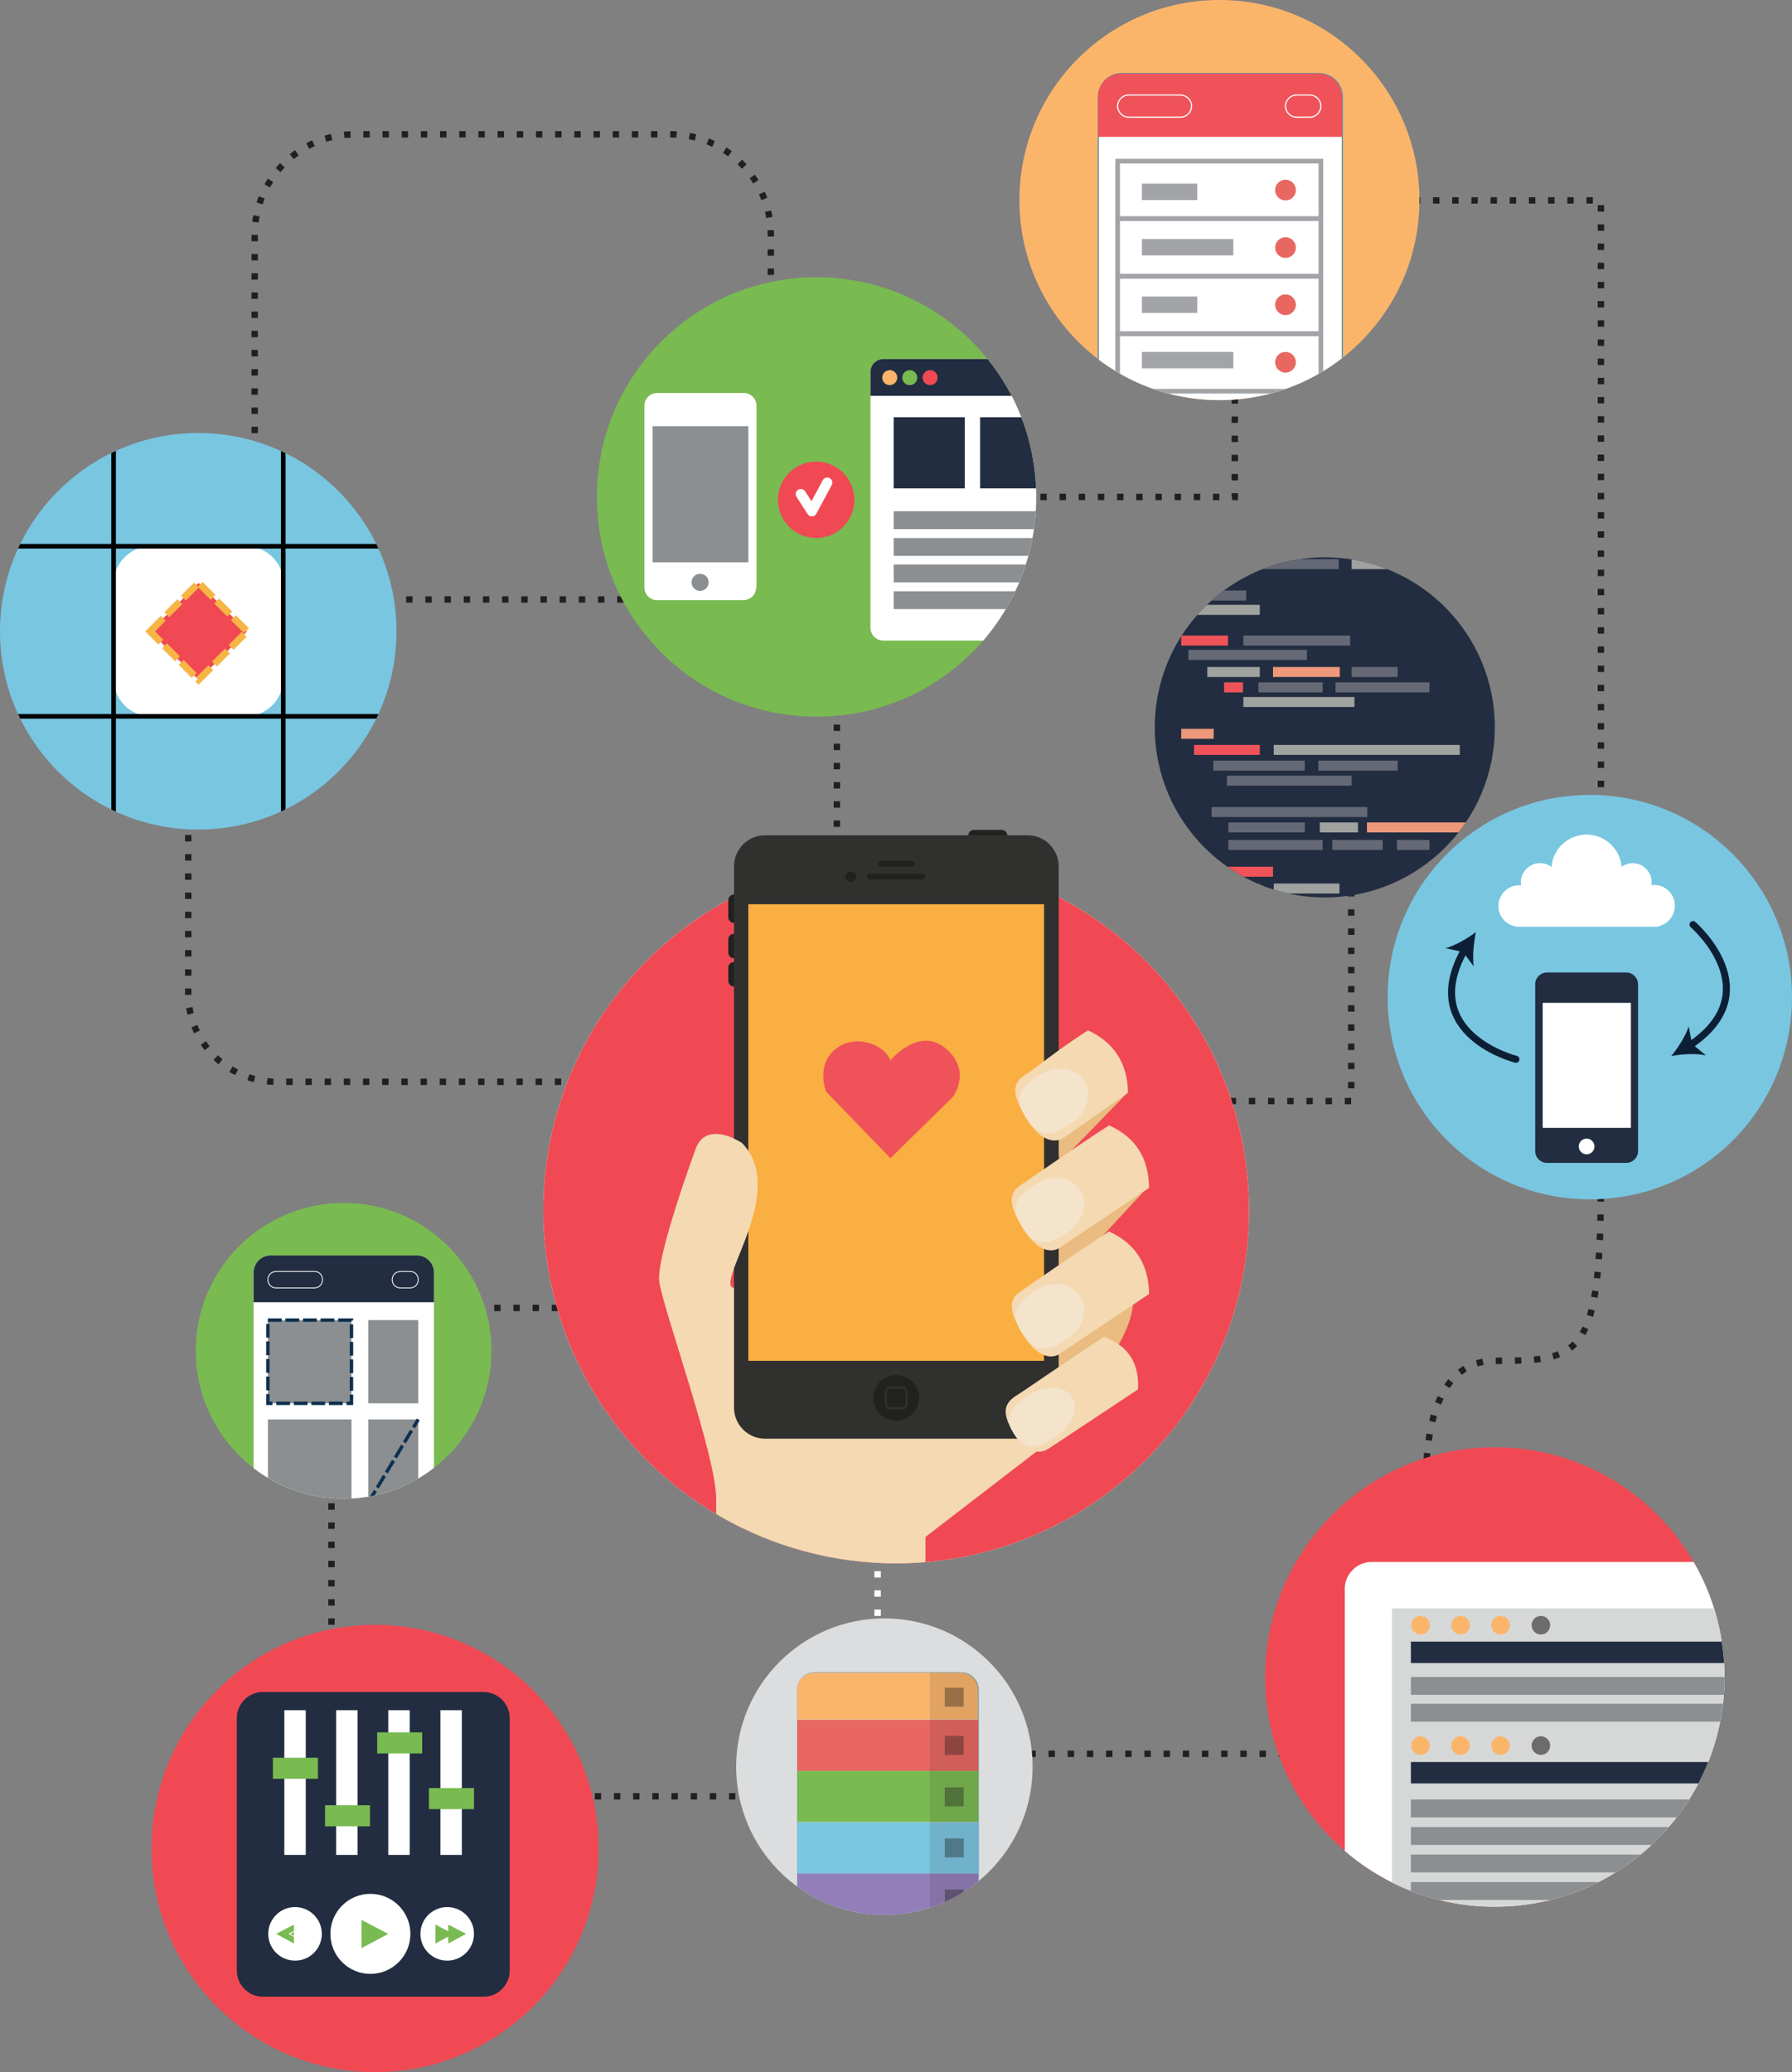 <svg xmlns="http://www.w3.org/2000/svg" xmlns:xlink="http://www.w3.org/1999/xlink" viewBox="0 0 501.7 580" enable-background="new 0 0 501.7 580"><rect x="0" y="0" width="501.7" height="580" fill="#808080" stroke="none"/><defs><path id="C" d="m290.1 139.1c0 34.3-27.5 61.5-61.5 61.5-34 0-61.5-27.5-61.5-61.5s27.5-61.5 61.5-61.5 61.5 27.5 61.5 61.5"/><path id="D" d="m501.7 279.1c0 31.5-25.3 56.6-56.6 56.6-31.2 0-56.6-25.3-56.6-56.6s25.3-56.6 56.6-56.6 56.6 25.4 56.6 56.6"/><path id="K" d="m209.5 253.1h82.8v127.8h-82.8z"/><circle id="A" cx="341.4" cy="56" r="56"/><circle id="B" cx="55.5" cy="176.7" r="55.5"/><circle id="E" cx="418.5" cy="469.4" r="64.3"/><circle id="F" cx="96.2" cy="378.1" r="41.4"/><circle id="J" cx="250.9" cy="338.8" r="98.8"/><circle id="I" cx="247.6" cy="494.5" r="41.5"/><circle id="H" cx="105" cy="517.4" r="62.6"/><circle id="G" cx="370.9" cy="203.6" r="47.6"/><clipPath><use xlink:href="#K"/></clipPath><clipPath id="9"><use xlink:href="#J"/></clipPath><clipPath id="0"><use xlink:href="#A"/></clipPath><clipPath id="3"><use xlink:href="#D"/></clipPath><clipPath id="1"><use xlink:href="#B"/></clipPath><clipPath id="2"><use xlink:href="#C"/></clipPath><clipPath id="4"><use xlink:href="#E"/></clipPath><clipPath id="5"><use xlink:href="#F"/></clipPath><clipPath id="8"><use xlink:href="#I"/></clipPath><clipPath id="6"><use xlink:href="#G"/></clipPath><clipPath id="7"><use xlink:href="#H"/></clipPath></defs><g stroke-dasharray="1.79 3.58" fill="none" stroke-width="1.79" stroke-miterlimit="10"><g stroke="#231f20"><path d="m338.9 308.2h39.4v-81.3"/><path d="m71.3 126.6v-61c0-15.5 12.6-28 28-28h88.5c15.5 0 28 12.6 28 28v61"/><path d="m234.3 278.1c0 13.6-11 24.7-24.7 24.7h-132.2c-13.6 0-24.7-11-24.7-24.7v-85.6c0-13.6 11-24.7 24.7-24.7h132.2c13.6 0 24.7 11 24.7 24.7v85.6z"/><path d="m167 366.1h-74.2v136.7h129.6"/></g><path stroke="#fff" d="m245.7 434.4v28.4"/><g stroke="#231f20"><path d="m266.7 490.9h111.6"/><path d="m399.8 424.6c0 0-5.6-43.7 18.7-43.7s29.7-.8 29.7-51.1"/><path d="m448.2 241.8v-185.7h-107"/><path d="m345.7 57.5v81.6h-94.8"/></g></g><circle fill="#fff" cx="250.9" cy="338.8" r="98.8"/><use xlink:href="#J" fill="#f04953"/><path clip-path="url(#9)" fill="#f4d9b2" d="m204.9 360.3c-3.5-2.9 15.5-27.4 2.8-40.4 0 0-9.7-6.4-12.8 1.4 0 0-11.2 30.2-10.3 37.4.9 7.2 16.2 49.6 15.9 60.8v22.5h58.6v-11.8l43.3-33.3-10.3-13.7-87.2-22.9"/><g fill="#eabc81"><path d="m296.9 325.2l18.3-18.9-20.2 11.2z"/><path d="m300.1 355.2l20.1-21.7-25.2 15.1 1.8 9.5z"/><path d="m295.9 377.6c0 0 .1 6.6 1 7.3.9.7 16.3-8.6 16.3-8.6s4.4-7.2 4-12.8-21.3 14.1-21.3 14.1"/></g><g fill="#212120"><path d="m282 233.8c0 .8-.7 1.5-1.5 1.5h-7.9c-.8 0-1.5-.7-1.5-1.5 0-.8.7-1.5 1.5-1.5h7.9c.8 0 1.5.7 1.5 1.5"/><path d="m205.4 258.3c-.8 0-1.5-.7-1.5-1.5v-4.9c0-.8.7-1.5 1.5-1.5.8 0 1.5.7 1.5 1.5v4.9c0 .8-.6 1.5-1.5 1.5"/><path d="m205.4 268.2c-.8 0-1.5-.7-1.5-1.5v-3.8c0-.8.7-1.5 1.5-1.5.8 0 1.5.7 1.5 1.5v3.8c0 .8-.6 1.5-1.5 1.5"/><path d="m205.4 276.1c-.8 0-1.5-.7-1.5-1.5v-3.8c0-.8.7-1.5 1.5-1.5.8 0 1.5.7 1.5 1.5v3.8c0 .8-.6 1.5-1.5 1.5"/></g><path fill="#30302f" d="m296.4 394c0 4.8-3.9 8.7-8.7 8.7h-73.5c-4.8 0-8.7-3.9-8.7-8.7v-151.5c0-4.8 3.9-8.7 8.7-8.7h73.5c4.8 0 8.7 3.9 8.7 8.7v151.5"/><circle fill="#212120" cx="250.9" cy="391.3" r="6.4"/><path fill="none" stroke="#30302f" stroke-width=".621" stroke-miterlimit="10" d="m253.8 392.9c0 .7-.6 1.3-1.3 1.3h-3.2c-.7 0-1.3-.6-1.3-1.3v-3.2c0-.7.6-1.3 1.3-1.3h3.2c.7 0 1.3.6 1.3 1.3v3.2z"/><g fill="#212120"><path d="m259.1 245.4c0 .5-.4.8-.8.8h-14.8c-.5 0-.8-.4-.8-.8 0-.5.4-.8.8-.8h14.8c.5 0 .8.3.8.8"/><path d="m256.1 241.8c0 .5-.4.8-.8.8h-8.7c-.5 0-.8-.4-.8-.8 0-.5.4-.8.8-.8h8.7c.4 0 .8.4.8.8"/><circle cx="238.2" cy="245.4" r="1.5"/></g><use xlink:href="#K" fill="#faaf42"/><path fill="#ef5359" d="m249.3 324.2l-18-18.6c0 0-2.9-7.1 2.3-11.7 5.2-4.6 13.6-2.1 15.7 2.9 0 0 9.2-11.3 17.3-1.5 4.6 5.8.2 11.7.2 11.7l-17.5 17.2"/><path fill="#f4d9b2" d="m309.1 374.2c-8.6 5.5-21.8 14.7-23.9 16-2.8 1.8-6 3.8-1.1 11.4 4.9 7.6 9.6 3.8 9.6 3.8l24.9-16.5c.4-7.3-2.7-12.2-9.5-14.7"/><path fill="#f4e4cc" d="m288.3 390.4c4.5-2.9 9.7-2.6 11.8.6 2 3.2.1 8.1-4.4 11s-8.3 4.9-11.8-.6c-3.5-5.5-.1-8.1 4.4-11"/><path fill="#f4d9b2" d="m310.5 344.7c-8.6 5.5-21.7 14.7-23.8 16.1-2.8 1.8-6 3.8-.2 12.9s10.4 5.1 10.4 5.1l24.8-16.6c-.1-8.3-3.8-14.1-11.2-17.5"/><path fill="#f4e4cc" d="m289.9 361.2c4.5-2.9 10.1-2.1 12.5 1.6s.8 9.2-3.7 12c-4.5 2.9-8.3 4.9-12.5-1.6-4.1-6.4-.7-9.1 3.7-12"/><path fill="#f4d9b2" d="m310.5 315c-8.6 5.5-21.7 14.7-23.8 16.1-2.8 1.8-6 3.8-.2 12.9s10.4 5.1 10.4 5.1l24.8-16.6c-.1-8.4-3.8-14.2-11.2-17.5"/><path fill="#f4e4cc" d="m289.9 331.5c4.5-2.9 10.1-2.1 12.5 1.6s.8 9.2-3.7 12-8.3 4.9-12.5-1.6c-4.1-6.5-.7-9.2 3.7-12"/><path fill="#f4d9b2" d="m304.6 288.4c-8.6 5.5-14.8 10.7-16.9 12-2.8 1.8-6 3.8-.2 12.9 5.8 9 10.4 5.1 10.4 5.1l17.9-12.5c-.1-8.3-3.9-14.1-11.2-17.5"/><path fill="#f4e4cc" d="m291 300.9c4.5-2.9 10.1-2.1 12.5 1.6s.8 9.2-3.7 12c-4.5 2.9-8.3 4.9-12.5-1.6-4.2-6.5-.8-9.1 3.7-12"/><path fill="#f4d9b2" d="m204.9 360.3c-3.5-2.9 15.5-27.4 2.8-40.4 0 0-9.7-6.4-12.8 1.4 0 0-11.2 30.2-10.3 37.4.9 7.2 16.2 49.6 15.9 60.8l4.4-59.2"/><use xlink:href="#A" fill="#fbb56b"/><path clip-path="url(#0)" fill="#fff" stroke="#5592b1" stroke-width=".326" stroke-miterlimit="10" d="m375.8 114c0 3.6-2.9 6.5-6.5 6.5h-55.3c-3.6 0-6.5-2.9-6.5-6.5v-86.9c0-3.6 2.9-6.5 6.5-6.5h55.3c3.6 0 6.5 2.9 6.5 6.5v86.9z"/><path clip-path="url(#0)" fill="#ef5359" d="m307.4 38.3v-11.2c0-3.6 2.9-6.5 6.5-6.5h55.3c3.6 0 6.5 2.9 6.5 6.5v11.2h-68.3"/><g fill="none" stroke-miterlimit="10"><g stroke="#fff" stroke-width=".326"><path clip-path="url(#0)" d="m333.6 29.7c0 1.7-1.4 3.1-3.1 3.1h-14.5c-1.7 0-3.1-1.4-3.1-3.1 0-1.7 1.4-3.1 3.1-3.1h14.4c1.8 0 3.2 1.4 3.2 3.1z"/><path clip-path="url(#0)" d="m369.8 29.7c0 1.7-1.4 3.1-3.1 3.1h-3.7c-1.7 0-3.1-1.4-3.1-3.1 0-1.7 1.4-3.1 3.1-3.1h3.7c1.7 0 3.1 1.4 3.1 3.1z"/></g><g stroke="#a3a4a7" stroke-width="1.303"><path clip-path="url(#0)" d="m312.9 45.1h56.9v16.1h-56.9z"/><path clip-path="url(#0)" d="m312.9 61.2h56.9v16.1h-56.9z"/><path clip-path="url(#0)" d="m312.9 77.3h56.9v16.1h-56.9z"/><path clip-path="url(#0)" d="m312.9 93.4h56.9v16.1h-56.9z"/></g></g><g fill="#a3a4a7"><path clip-path="url(#0)" d="m319.7 51.4h15.5v4.6h-15.5z"/><path clip-path="url(#0)" d="m319.7 66.9h25.6v4.6h-25.6z"/><path clip-path="url(#0)" d="m319.7 83h15.5v4.6h-15.5z"/><path clip-path="url(#0)" d="m319.7 98.5h25.6v4.6h-25.6z"/></g><g fill="#e86760"><circle clip-path="url(#0)" cx="359.9" cy="53.2" r="2.9"/><circle clip-path="url(#0)" cx="359.9" cy="69.3" r="2.9"/><circle clip-path="url(#0)" cx="359.9" cy="85.3" r="2.9"/><circle clip-path="url(#0)" cx="359.9" cy="101.4" r="2.9"/></g><use xlink:href="#B" fill="#79c6e1"/><g clip-path="url(#1)"><path fill="#fff" d="m79.3 190c0 5.8-4.7 10.5-10.5 10.5h-26.5c-5.8 0-10.5-4.7-10.5-10.5v-26.6c0-5.8 4.7-10.5 10.5-10.5h26.6c5.8 0 10.5 4.7 10.5 10.5v26.6z"/><path transform="matrix(.707-.707.707.707-108.7 91.04)" fill="#f04953" d="m46 167.2h19.2v19.2h-19.2z"/><g fill="none" stroke-miterlimit="10"><path transform="matrix(.707-.707.707.707-108.7 91.04)" stroke="#f6b544" stroke-width="1.939" stroke-dasharray="5.171 1.423" d="m46 167.2h19.2v19.2h-19.2z"/><g stroke="#010101" stroke-width="1.293"><path d="m31.8 118.2c0 .9 0 117 0 117"/><path d="m79.3 118.2c0 .9 0 117 0 117"/><path d="m114.1 152.9c-.9 0-117 0-117 0"/><path d="m114.1 200.5c-.9 0-117 0-117 0"/></g></g></g><use xlink:href="#C" fill="#79ba51"/><path clip-path="url(#2)" fill="#fff" d="m311.5 179.3h-64.2c-2 0-3.6-1.6-3.6-3.6v-71.6c0-2 1.6-3.6 3.6-3.6h64.2c2 0 3.6 1.6 3.6 3.6v71.6c0 2-1.6 3.6-3.6 3.6"/><path clip-path="url(#2)" fill="#222d41" d="m311.5 100.5h-64.2c-2 0-3.6 1.6-3.6 3.6v6.7h71.3v-6.7c.1-2-1.5-3.6-3.5-3.6"/><circle clip-path="url(#2)" fill="#fbb56a" cx="249.1" cy="105.7" r="2.1"/><circle clip-path="url(#2)" fill="#79ba51" cx="254.7" cy="105.7" r="2.1"/><circle clip-path="url(#2)" fill="#f04953" cx="260.4" cy="105.7" r="2.1"/><g fill="#222d41"><path clip-path="url(#2)" d="m250.2 116.8h19.9v19.9h-19.9z"/><path clip-path="url(#2)" d="m274.4 116.8h19.9v19.9h-19.9z"/></g><g fill="#8b8f91"><path clip-path="url(#2)" d="m250.2 143.1h51.5v5h-51.5z"/><path clip-path="url(#2)" d="m250.2 150.6h51.5v5h-51.5z"/><path clip-path="url(#2)" d="m250.2 158h51.5v5h-51.5z"/><path clip-path="url(#2)" d="m250.2 165.5h51.5v5h-51.5z"/></g><circle clip-path="url(#2)" fill="#f04953" cx="228.5" cy="139.9" r="10.7"/><path clip-path="url(#2)" fill="none" stroke="#fff" stroke-width="2.864" stroke-linecap="round" stroke-linejoin="round" stroke-miterlimit="10" d="m224.2 138.3l3.1 4.8 4.3-8"/><path clip-path="url(#2)" fill="#fff" d="m211.7 164.4c0 2-1.6 3.6-3.6 3.6h-24.1c-2 0-3.6-1.6-3.6-3.6v-50.8c0-2 1.6-3.6 3.6-3.6h24.2c2 0 3.6 1.6 3.6 3.6v50.8z"/><g fill="#8b8f91"><path clip-path="url(#2)" d="m182.7 119.3h26.8v38.1h-26.8z"/><circle clip-path="url(#2)" cx="196" cy="163" r="2.4"/></g><use xlink:href="#D" fill="#79c6e1"/><path clip-path="url(#3)" fill="#222d41" d="m458.6 322.2c0 1.8-1.5 3.3-3.3 3.3h-22.2c-1.8 0-3.3-1.5-3.3-3.3v-46.7c0-1.8 1.5-3.3 3.3-3.3h22.2c1.8 0 3.3 1.5 3.3 3.3v46.7"/><g fill="#fff"><path clip-path="url(#3)" d="m431.9 280.7h24.7v35h-24.7z"/><circle clip-path="url(#3)" cx="444.2" cy="320.9" r="2.2"/></g><g clip-path="url(#3)"><g><path fill="none" stroke="#0d1f34" stroke-width="1.974" stroke-linecap="round" stroke-linejoin="round" d="m424.4 296.5c0 0-27.7-7-14.4-30.6"/><path fill="#0d1f34" d="m413.2 260.9c-.6 2.9-1 6.8-.6 9.6l-3-4-4.9-1.1c2.7-.7 6.1-2.7 8.5-4.5"/></g></g><g clip-path="url(#3)"><g><path fill="none" stroke="#0d1f34" stroke-width="1.974" stroke-linecap="round" stroke-linejoin="round" d="m474 258.8c0 0 21.6 18.7-.9 33.8"/><path fill="#0d1f34" d="m467.9 295.6c1.9-2.3 4-5.6 4.9-8.3l.9 4.9 3.9 3.2c-2.8-.6-6.7-.4-9.7.2"/></g></g><path clip-path="url(#3)" fill="#fff" d="m468.9 253.5c0-3.2-2.6-5.8-5.8-5.8-.3 0-.5 0-.8.1.1-.3.1-.6.1-.9 0-2.9-2.4-5.3-5.3-5.3-1.1 0-2.2.4-3.1 1-.4-5-4.7-9-9.8-9-5.2 0-9.5 4-9.8 9.1-.9-.7-2-1.1-3.3-1.1-2.9 0-5.3 2.4-5.3 5.3 0 .3 0 .6.1.9-.2 0-.4 0-.6 0-3.2 0-5.8 2.6-5.8 5.8 0 3.2 2.6 5.8 5.8 5.8h38.9v-.1c2.7-.6 4.7-2.9 4.7-5.8"/><use xlink:href="#E" fill="#f04953"/><path clip-path="url(#4)" fill="#fff" d="m484.8 533c0 4.1-3.4 7.5-7.5 7.5h-93.3c-4.1 0-7.5-3.4-7.5-7.5v-88.3c0-4.1 3.4-7.5 7.5-7.5h93.3c4.1 0 7.5 3.4 7.5 7.5v88.3"/><path clip-path="url(#4)" fill="#d6d8d8" d="m389.7 450.2h95.1v84.7h-95.1z"/><path clip-path="url(#4)" fill="#222d41" d="m395 459.5h89.8v6h-89.8z"/><g fill="#8b8f91"><path clip-path="url(#4)" d="m395 469.4h89.8v5h-89.8z"/><path clip-path="url(#4)" d="m395 476.9h89.8v5h-89.8z"/><path clip-path="url(#4)" d="m395 503.7h89.8v5h-89.8z"/><path clip-path="url(#4)" d="m395 511.4h89.8v5h-89.8z"/><path clip-path="url(#4)" d="m395 519.1h89.8v5h-89.8z"/><path clip-path="url(#4)" d="m395 526.8h89.8v5h-89.8z"/></g><g fill="#fbb56a"><circle clip-path="url(#4)" cx="397.7" cy="454.9" r="2.6"/><circle clip-path="url(#4)" cx="408.9" cy="454.9" r="2.6"/><circle clip-path="url(#4)" cx="420.1" cy="454.9" r="2.6"/></g><circle clip-path="url(#4)" fill="#6b6c6b" cx="431.4" cy="454.9" r="2.6"/><path clip-path="url(#4)" fill="#222d41" d="m395 493.2h89.8v6h-89.8z"/><g fill="#fbb56a"><circle clip-path="url(#4)" cx="397.7" cy="488.6" r="2.6"/><circle clip-path="url(#4)" cx="408.9" cy="488.6" r="2.6"/><circle clip-path="url(#4)" cx="420.1" cy="488.6" r="2.6"/></g><circle clip-path="url(#4)" fill="#6b6c6b" cx="431.4" cy="488.6" r="2.6"/><use xlink:href="#F" fill="#79ba51"/><g clip-path="url(#5)"><path fill="#fff" d="m121.5 420.5c0 2.7-2.2 4.8-4.8 4.8h-40.9c-2.7 0-4.8-2.2-4.8-4.8v-64.3c0-2.7 2.2-4.8 4.8-4.8h40.9c2.7 0 4.8 2.2 4.8 4.8v64.3"/><path fill="#222d41" d="M71,364.5v-8.3c0-2.7,2.2-4.8,4.8-4.8h40.9c2.7,0,4.8,2.2,4.8,4.8v8.3H71z"/><g fill="none" stroke="#fff" stroke-width=".241" stroke-miterlimit="10"><path d="m90.3 358.2c0 1.3-1 2.3-2.3 2.3h-10.7c-1.3 0-2.3-1-2.3-2.3 0-1.3 1-2.3 2.3-2.3h10.7c1.3-.1 2.3 1 2.3 2.3z"/><path d="m117.1 358.2c0 1.3-1 2.3-2.3 2.3h-2.7c-1.3 0-2.3-1-2.3-2.3 0-1.3 1-2.3 2.3-2.3h2.7c1.3-.1 2.3 1 2.3 2.3z"/></g><g fill="#8b8f91"><path d="m75 369.5h23.4v23.3h-23.4z"/><path d="m103.1 369.5h14v23.3h-14z"/><path d="m75 397.3h23.4v23.3h-23.4z"/><path d="m103.1 397.3h14v23.3h-14z"/></g><g stroke-dasharray="3.855 1.061" fill="none" stroke="#0e3050" stroke-width=".964" stroke-miterlimit="10"><path d="m75 369.5h23.4v23.3h-23.4z"/><path d="m103.1 420.6l14-23.3"/></g></g><g clip-path="url(#6)"><path fill="#4b566b" d="m321.7 118.2h104.6v9.1h-104.6z"/><path fill="#222d41" d="m321.7 127.3h104.6v128.8h-104.6z"/><path fill="#ef5359" d="m330.7 130.1h9v2.8h-9z"/><path fill="#ed987a" d="m339.2 147.7h9v2.8h-9z"/><path fill="#a0a29f" d="m352.2 147.7h18.2v2.8h-18.2z"/><path fill="#ef5359" d="m382.7 152h18.2v2.8h-18.2z"/><path fill="#a0a29f" d="m378.4 156.5h39.5v2.8h-39.5z"/><path fill="#ed987a" d="m330.7 134.6h13.1v2.8h-13.1z"/><path fill="#a0a29f" d="m332.7 169.3h20v2.8h-20z"/><path fill="#ef5359" d="m330.7 177.9h13.1v2.8h-13.1z"/><path fill="#ed987a" d="m330.7 204h9.1v2.8h-9.1z"/><path fill="#ef5359" d="m334.3 208.5h18.4v2.8h-18.4z"/><path fill="#a0a29f" d="m356.6 247.3h18.4v2.8h-18.4z"/><path fill="#ef5359" d="m330.7 242.6h25.7v2.8h-25.7z"/><path fill="#a0a29f" d="m356.6 208.5h52.1v2.8h-52.1z"/><path fill="#656975" d="m343.9 230.2h21.4v2.8h-21.4z"/><path fill="#a0a29f" d="m369.5 230.2h10.7v2.8h-10.7z"/><path fill="#ed987a" d="m382.7 230.2h34.7v2.8h-34.7z"/><path fill="#656975" d="m348.1 177.9h29.9v2.8h-29.9z"/><path fill="#a0a29f" d="m338 186.7h14.7v2.8h-14.7z"/><path fill="#ed987a" d="m356.4 186.7h18.7v2.8h-18.7z"/><path fill="#ef5359" d="m342.7 191h5.3v2.8h-5.3z"/><path fill="#a0a29f" d="m348.1 195.1h31.1v2.8h-31.1z"/><g fill="#656975"><path d="m332.7 181.9h33.2v2.8h-33.2z"/><path d="m343.7 152h21.8v2.8h-21.8z"/><path d="m347.8 156.5h27v2.8h-27z"/><path d="m369.2 152h8.8v2.8h-8.8z"/><path d="m330.7 165.3h18.2v2.8h-18.2z"/><path d="m334.3 247.3h18.4v2.8h-18.4z"/><path d="m343.5 217.1h34.9v2.8h-34.9z"/><path d="m339.2 225.9h43.6v2.8h-43.6z"/><path d="m339.7 212.9h25.6v2.8h-25.6z"/><path d="m343.9 235.1h26.4v2.8h-26.4z"/><path d="m373 235.1h14.1v2.8h-14.1z"/><path d="m391.1 235.1h9.1v2.8h-9.1z"/><path d="m369.1 212.9h22.2v2.8h-22.2z"/><path d="m352.3 191h18v2.8h-18z"/><path d="m373.9 191h26.3v2.8h-26.3z"/><path d="m378.4 186.7h12.9v2.8h-12.9z"/><path d="m335.2 142.9h26v2.8h-26z"/></g><path fill="#a0a29f" d="m365 142.9h26v2.8h-26z"/></g><use xlink:href="#H" fill="#f04953"/><path clip-path="url(#7)" fill="#222d41" d="m142.7 551.6c0 4-3.3 7.3-7.3 7.3h-61.8c-4 0-7.3-3.3-7.3-7.3v-70.7c0-4 3.3-7.3 7.3-7.3h61.8c4 0 7.3 3.3 7.3 7.3v70.7"/><path clip-path="url(#7)" fill="#fff" d="m79.6 478.7h6v40.5h-6z"/><path clip-path="url(#7)" fill="#79ba51" d="m76.4 492h12.6v5.9h-12.6z"/><path clip-path="url(#7)" fill="#fff" d="m94.1 478.7h6v40.5h-6z"/><path clip-path="url(#7)" fill="#79ba51" d="m91 505.3h12.6v5.9h-12.6z"/><path clip-path="url(#7)" fill="#fff" d="m108.7 478.7h6v40.5h-6z"/><path clip-path="url(#7)" fill="#79ba51" d="m105.6 484.9h12.6v5.9h-12.6z"/><path clip-path="url(#7)" fill="#fff" d="m123.3 478.7h6v40.5h-6z"/><path clip-path="url(#7)" fill="#79ba51" d="m120.1 500.5h12.6v5.9h-12.6z"/><circle clip-path="url(#7)" fill="#fff" cx="103.7" cy="541.3" r="11.2"/><path clip-path="url(#7)" fill="#79ba51" d="m101.2 545.3v-7.9l7.5 3.9z"/><circle clip-path="url(#7)" fill="#fff" cx="82.6" cy="541.3" r="7.5"/><path clip-path="url(#7)" fill="#79ba51" d="m82.3 538.7v5.3l-5-2.7z"/><path clip-path="url(#7)" fill="none" stroke="#fff" stroke-width=".244" stroke-miterlimit="10" d="m86 538.7v5.3l-5-2.7z"/><circle clip-path="url(#7)" fill="#fff" cx="125.2" cy="541.3" r="7.5"/><g fill="#79ba51"><path clip-path="url(#7)" d="m125.5 544v-5.3l5 2.6z"/><path clip-path="url(#7)" d="m121.9 544v-5.3l5 2.6z"/></g><use xlink:href="#I" fill="#dcddde"/><path clip-path="url(#8)" fill="none" stroke="#5592b1" stroke-width=".242" stroke-miterlimit="10" d="m273.9 537.5c0 2.7-2.2 4.8-4.8 4.8h-41c-2.7 0-4.8-2.2-4.8-4.8v-64.5c0-2.7 2.2-4.8 4.8-4.8h41c2.7 0 4.8 2.2 4.8 4.8v64.5z"/><path clip-path="url(#8)" fill="#fbb56b" d="m223.2 481.4v-8.4c0-2.7 2.2-4.8 4.8-4.8h41c2.7 0 4.8 2.2 4.8 4.8v8.3h-50.6z"/><path clip-path="url(#8)" fill="#e86760" d="m223.2 481.4h50.7v14.3h-50.7z"/><g fill="#231f20"><path opacity=".39" clip-path="url(#8)" d="m264.5 472.4h5.3v5.3h-5.3z"/><path opacity=".39" clip-path="url(#8)" d="m264.5 485.9h5.3v5.3h-5.3z"/></g><path clip-path="url(#8)" fill="#79ba51" d="m223.2 495.7h50.7v14.3h-50.7z"/><path opacity=".39" clip-path="url(#8)" fill="#231f20" d="m264.5 500.3h5.3v5.3h-5.3z"/><path clip-path="url(#8)" fill="#79c6e1" d="m223.2 510.1h50.7v14.3h-50.7z"/><path opacity=".39" clip-path="url(#8)" fill="#231f20" d="m264.5 514.6h5.3v5.3h-5.3z"/><path clip-path="url(#8)" fill="#927fba" d="m223.2 524.4h50.7v14.3h-50.7z"/><g fill="#231f20"><path opacity=".39" clip-path="url(#8)" d="m264.5 528.9h5.3v5.3h-5.3z"/><path opacity=".12" clip-path="url(#8)" d="m269.1 468.2h-8.8v74.1h8.8c2.7 0 4.8-2.2 4.8-4.8v-64.5c0-2.6-2.1-4.8-4.8-4.8"/></g></svg>